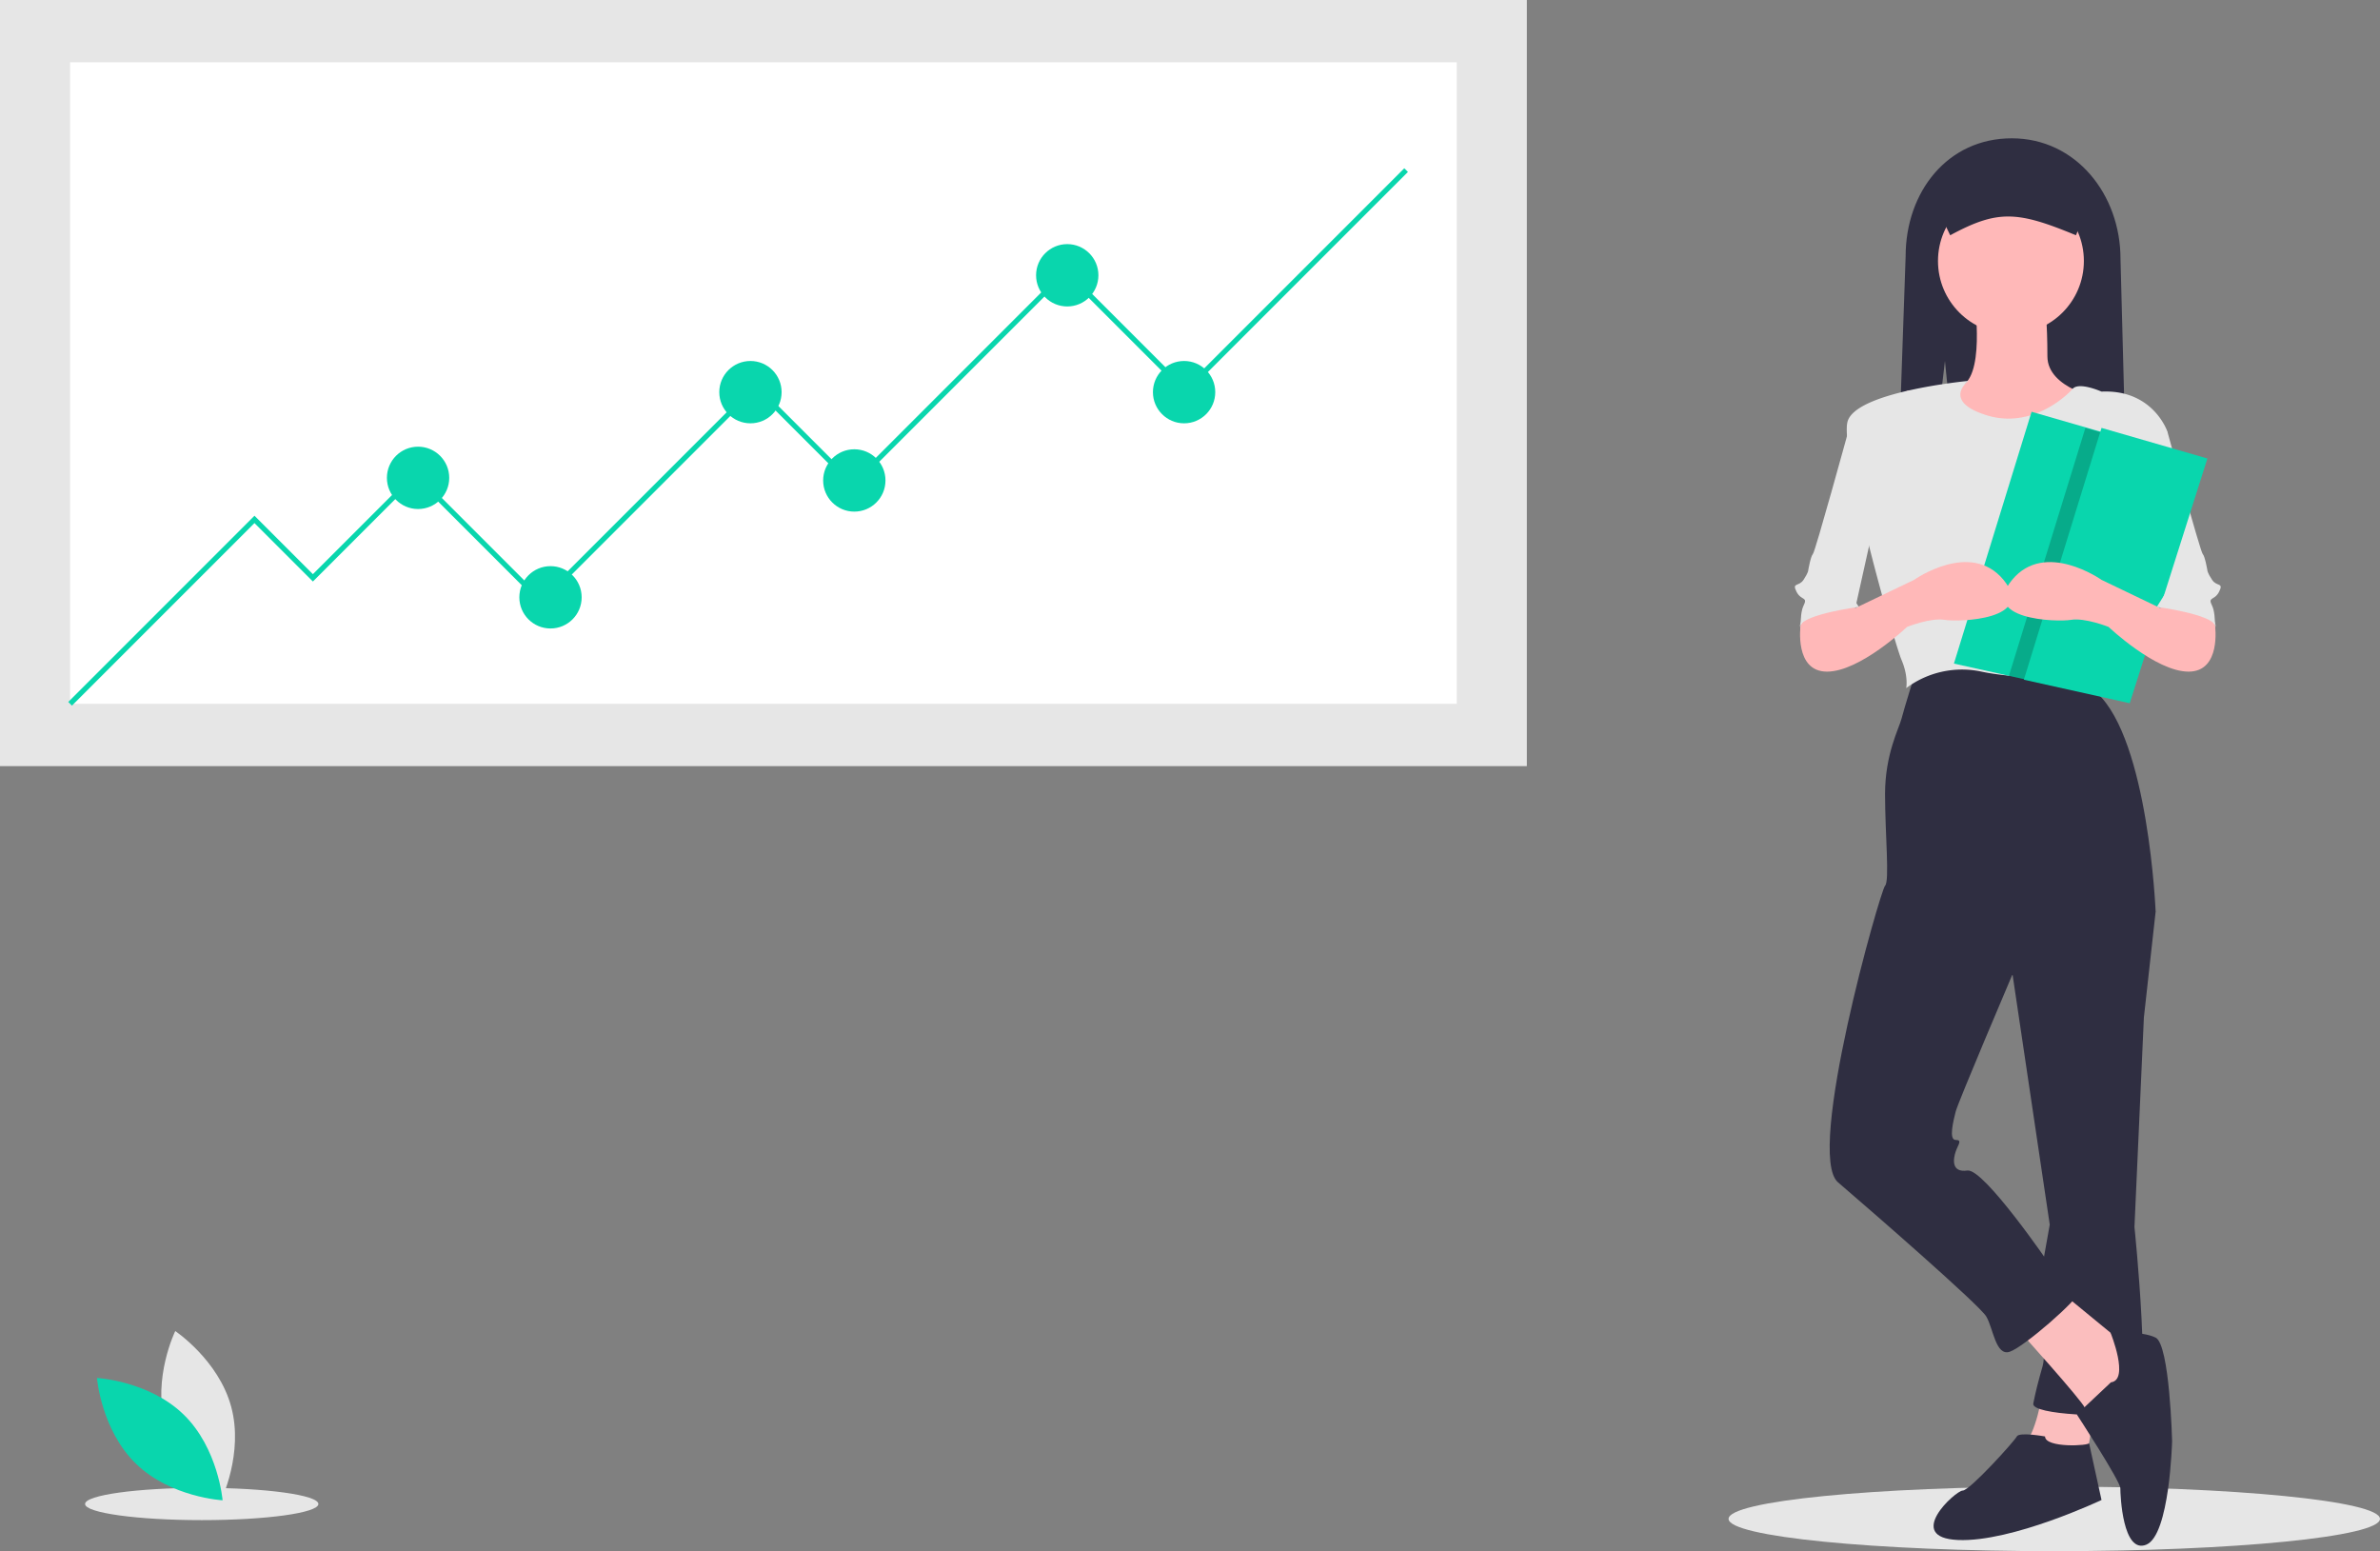 <svg id="ad1dbded-e6d6-4106-9f5c-9042f8f56d9b" data-name="Layer 1" xmlns="http://www.w3.org/2000/svg" width="884.706" height="576.533" viewBox="0 0 884.706 576.533"><rect x="0" y="0" width="884.706" height="576.533" fill="#808080" stroke="none"/><title>progress_data</title><ellipse cx="763.628" cy="564.533" rx="121.077" ry="12" fill="#e6e6e6"/><ellipse cx="74.99" cy="559" rx="43.363" ry="6" fill="#e6e6e6"/><rect width="567.571" height="284.751" fill="#e6e6e6"/><rect x="26.062" y="23.166" width="515.448" height="238.419" fill="#fff"/><polygon points="26.744 262.267 25.379 260.902 94.595 191.687 116.314 213.405 154.441 175.277 201.256 222.092 280.89 142.458 317.087 178.656 396.238 99.504 440.64 143.906 522.004 62.542 523.369 63.907 440.64 146.636 396.238 102.234 317.087 181.385 280.89 145.188 201.256 224.822 154.441 178.007 116.314 216.135 94.595 194.416 26.744 262.267" fill="#09d6ad"/><circle cx="396.721" cy="102.317" r="11.583" fill="#09d6ad"/><circle cx="155.406" cy="177.607" r="11.583" fill="#09d6ad"/><circle cx="317.57" cy="178.573" r="11.583" fill="#09d6ad"/><circle cx="204.635" cy="222.009" r="11.583" fill="#09d6ad"/><circle cx="278.959" cy="145.754" r="11.583" fill="#09d6ad"/><circle cx="440.157" cy="145.754" r="11.583" fill="#09d6ad"/><path d="M219.014,691.241c4.7,17.374,20.798,28.134,20.798,28.134s8.478-17.409,3.778-34.782-20.798-28.134-20.798-28.134S214.314,673.867,219.014,691.241Z" transform="translate(-157.647 -161.733)" fill="#e6e6e6"/><path d="M225.92,687.507c12.897,12.554,14.472,31.854,14.472,31.854s-19.335-1.056-32.231-13.61-14.472-31.854-14.472-31.854S213.023,674.952,225.92,687.507Z" transform="translate(-157.647 -161.733)" fill="#09d6ad"/><path d="M880.632,295.93l7.387,73.052h60.794l-2.922-111.039c0-23.9-16.522-44.805-40.422-44.805s-39.448,19.931-39.448,43.831l-3.896,112.013h9.912Z" transform="translate(-157.647 -161.733)" fill="#2f2e41"/><path d="M916.969,679.013s-2.624,16.619-6.997,19.243,22.741,8.747,22.741,8.747l4.373-26.24Z" transform="translate(-157.647 -161.733)" fill="#fbbebe"/><path d="M949.331,489.211l9.621,11.371-4.373,39.36-3.499,77.845s6.997,67.349,0,69.098-38.485.875-37.611-3.499,1.749-7.872,3.499-13.995-1.749-27.989-1.749-27.989l4.373-24.491-15.744-105.834Z" transform="translate(-157.647 -161.733)" fill="#2f2e41"/><path d="M917.843,695.632s-9.621-1.749-10.496,0S889.854,715.749,887.23,715.749s-21.867,17.493-1.749,18.368,53.355-14.869,53.355-14.869-4.891-22.257-4.632-21.187S917.843,700.005,917.843,695.632Z" transform="translate(-157.647 -161.733)" fill="#2f2e41"/><path d="M907.347,655.397s24.491,27.115,25.365,29.739,13.995,0,13.995,0l5.248-17.493-4.373-6.123-24.491-20.117Z" transform="translate(-157.647 -161.733)" fill="#fbbebe"/><path d="M942.334,675.515,929.651,687.452s16.181,24.798,16.181,27.422.875,24.491,9.621,20.992,9.621-38.485,9.621-38.485-.875-35.861-6.123-38.485-16.75-1.795-16.75-1.795S949.331,674.64,942.334,675.515Z" transform="translate(-157.647 -161.733)" fill="#2f2e41"/><path d="M869.737,411.366s-4.373,13.995-5.248,17.493-6.123,13.12-6.123,27.989,1.749,32.363,0,34.112-29.739,99.712-17.493,110.208,52.48,45.483,55.104,49.856,3.499,14.869,8.747,13.12,25.365-19.243,26.24-22.741-11.371-9.621-11.371-9.621-24.491-35.861-30.613-34.987-5.248-4.373-4.373-6.997,2.624-4.373,0-4.373-.875-6.997,0-10.496S905.598,524.198,905.598,524.198l53.355-23.616s-2.624-63.85-21.867-81.344l-4.373-10.496S883.731,405.243,869.737,411.366Z" transform="translate(-157.647 -161.733)" fill="#2f2e41"/><path d="M891.603,273.169s4.373,30.613-6.123,32.363-19.243.875-19.243,1.749S892.478,335.27,892.478,335.27l24.491-1.749L938.835,309.905s-20.117-3.499-20.117-15.744-.875-20.992-.875-20.992Z" transform="translate(-157.647 -161.733)" fill="#ffb8b8"/><circle cx="747.514" cy="97.004" r="27.115" fill="#ffb8b8"/><path d="M889.336,303.305s-42.341,3.976-44.965,15.347,17.493,82.218,20.117,88.341,1.749,10.496,1.749,10.496a34.607,34.607,0,0,1,27.989-6.123c16.619,3.499,40.235,1.749,40.235,1.749s7.872-32.363,9.621-35.861,8.747-22.741,8.747-27.989,10.496-27.115,10.496-27.115-5.248-15.744-24.491-14.869c0,0-8.393-3.757-10.757-1.004s-15.483,14.998-32.102,9.75S889.336,303.305,889.336,303.305Z" transform="translate(-157.647 -161.733)" fill="#e6e6e6"/><path d="M946.707,317.777l16.619,4.373s12.245,44.608,13.12,45.483,1.749,6.123,1.749,6.123,0,.875,1.749,3.499,4.373.875,2.624,4.373-4.373,1.749-2.624,5.248.875,13.12.875,13.12-4.373-16.619-20.117-12.245l-10.496-47.232Z" transform="translate(-157.647 -161.733)" fill="#e6e6e6"/><polygon points="794.553 164.416 794.493 164.616 765.683 255.376 746.773 251.176 726.323 246.637 755.193 153.046 794.553 164.416" fill="#09d6ad"/><path d="M861.293,317.777l-16.619,4.373s-12.245,44.608-13.12,45.483-1.749,6.123-1.749,6.123,0,.875-1.749,3.499-4.373.875-2.624,4.373,4.373,1.749,2.624,5.248-.875,13.12-.875,13.12,4.373-16.619,20.117-12.245l10.496-47.232Z" transform="translate(-157.647 -161.733)" fill="#e6e6e6"/><path d="M832.429,385.126l-5.464,9.132s-2.408,17.108,9.838,17.108,29.739-16.619,29.739-16.619,8.747-3.499,13.995-2.624,34.112,0,21.867-14.869-33.237,0-33.237,0l-21.867,10.496-11.371-6.123Z" transform="translate(-157.647 -161.733)" fill="#ffb8b8"/><path d="M839.864,373.318l8.747,13.995s-20.117,2.624-21.867,6.997,7.872-22.741,7.872-22.741Z" transform="translate(-157.647 -161.733)" fill="#e6e6e6"/><path d="M882.58,249.177c17.614-9.496,24.85-9.094,46.753,0l5.844-14.238a10.124,10.124,0,0,0-10.112-10.112H885.874A10.124,10.124,0,0,0,875.762,234.938Z" transform="translate(-157.647 -161.733)" fill="#2f2e41"/><polygon points="794.493 164.616 765.683 255.376 746.773 251.176 775.193 159.046 794.493 164.616" opacity="0.2"/><polygon points="781.188 159.044 752.324 252.633 791.684 261.379 820.548 170.414 781.188 159.044" fill="#09d6ad"/><path d="M975.571,385.126l5.464,9.132s2.408,17.108-9.838,17.108-29.739-16.619-29.739-16.619-8.747-3.499-13.995-2.624-34.112,0-21.867-14.869,33.237,0,33.237,0l21.867,10.496,11.371-6.123Z" transform="translate(-157.647 -161.733)" fill="#ffb8b8"/><path d="M968.136,373.318l-8.747,13.995s20.117,2.624,21.867,6.997-7.872-22.741-7.872-22.741Z" transform="translate(-157.647 -161.733)" fill="#e6e6e6"/></svg>